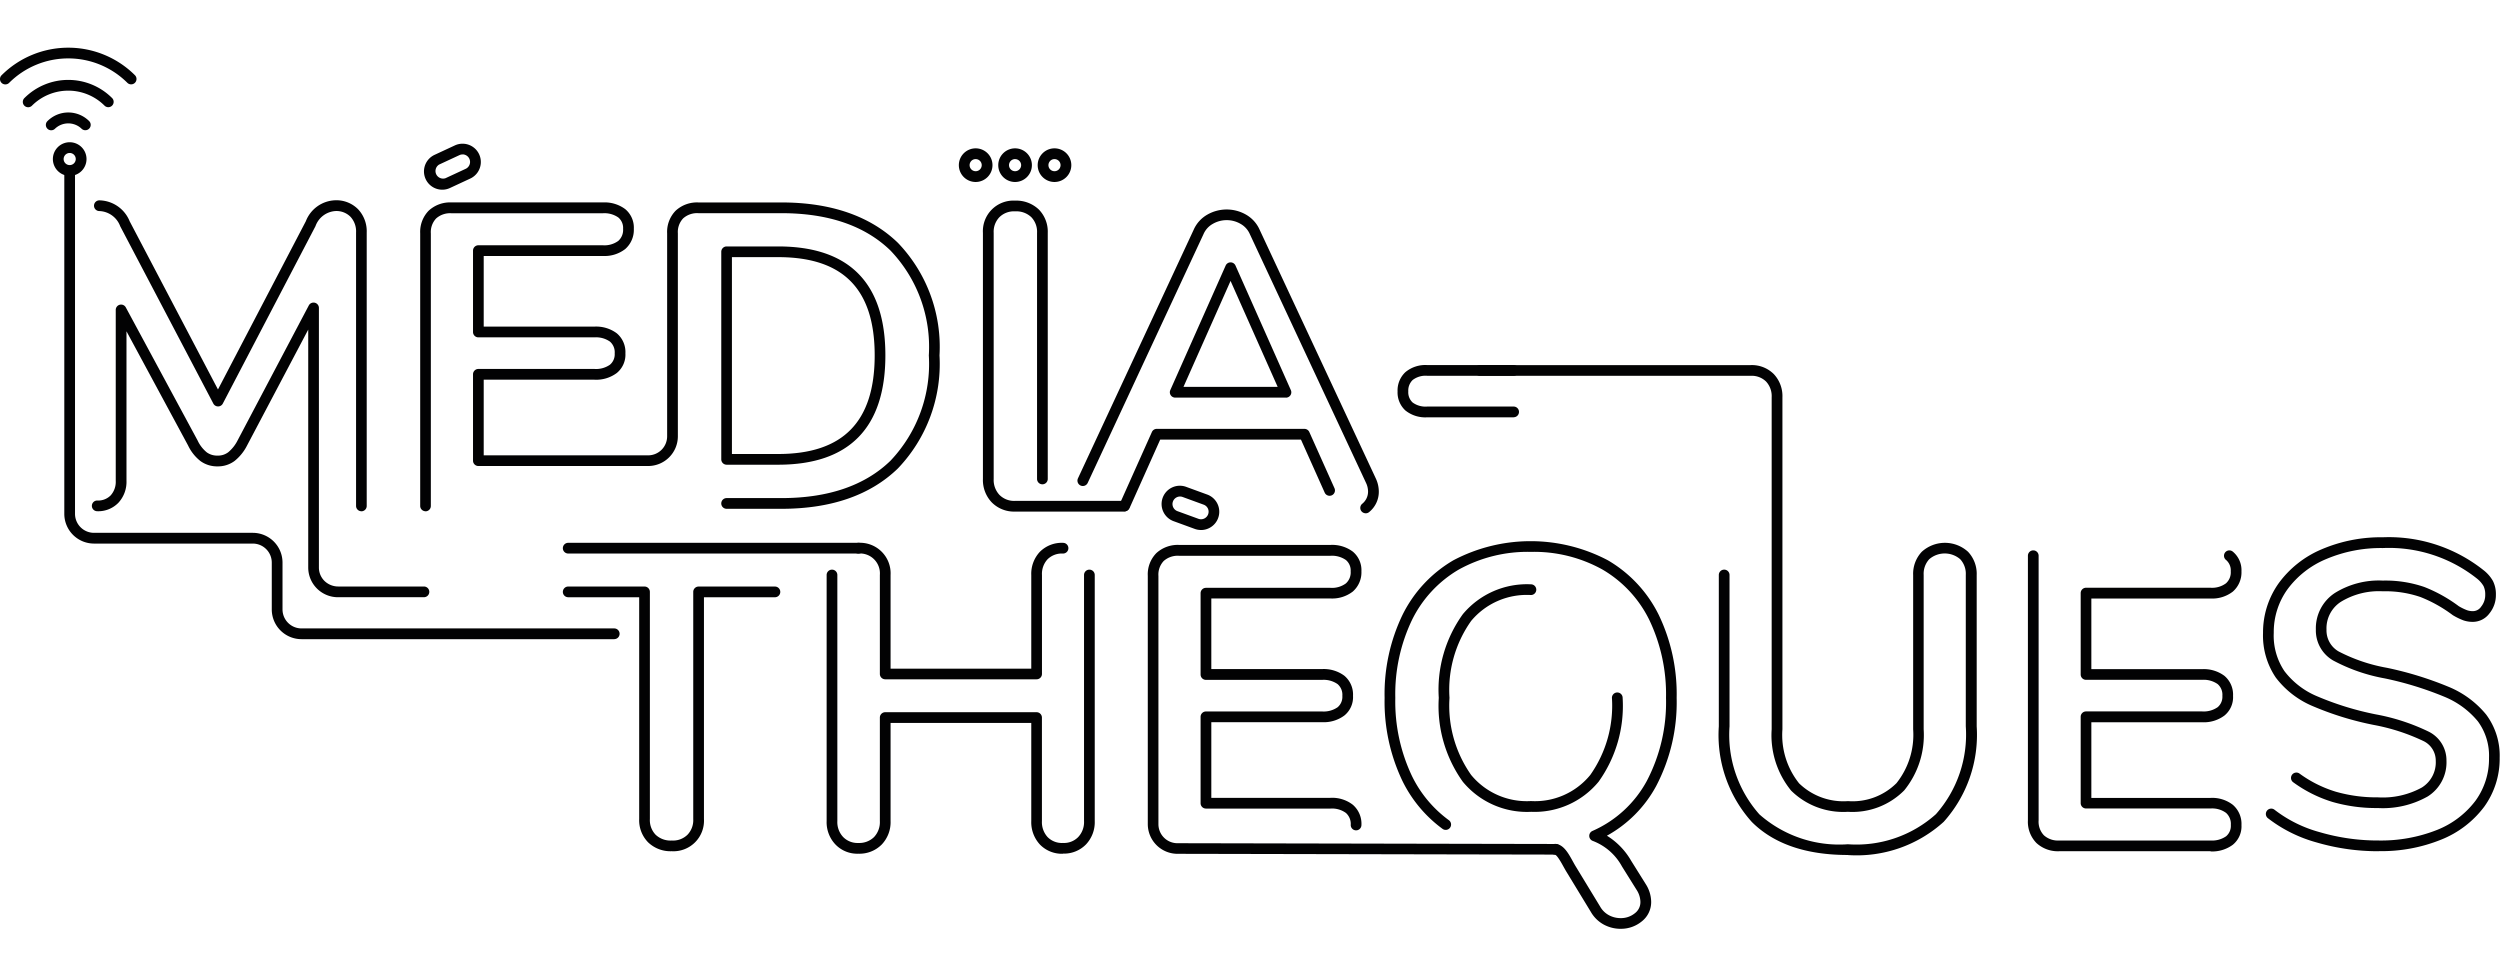 <svg xmlns="http://www.w3.org/2000/svg" xmlns:xlink="http://www.w3.org/1999/xlink" width="165" height="64" viewBox="0 0 165 64">
  <defs>
    <clipPath id="clip-path">
      <rect id="Rectangle_1519" data-name="Rectangle 1519" width="165" height="64" transform="translate(7414 8014)" fill="#fff"/>
    </clipPath>
  </defs>
  <g id="Mask_Group_12" data-name="Mask Group 12" transform="translate(-7414 -8014)" clip-path="url(#clip-path)">
    <g id="Calque_1" data-name="Calque 1" transform="translate(7414 8017.145)">
      <g id="Group_1520" data-name="Group 1520" transform="translate(0)">
        <path id="Path_1438" data-name="Path 1438" d="M50.424,58.389a2.126,2.126,0,0,1-1.565-.588,2.083,2.083,0,0,1-.588-1.536V41.627H43.587a.353.353,0,1,1,0-.707h5.037a.354.354,0,0,1,.353.353V56.267a1.388,1.388,0,0,0,.381,1.036,1.425,1.425,0,0,0,1.064.381,1.36,1.36,0,0,0,1.036-.381,1.388,1.388,0,0,0,.381-1.036V41.274a.354.354,0,0,1,.353-.353H57.23a.353.353,0,1,1,0,.707H52.546V56.266a2.017,2.017,0,0,1-2.126,2.124ZM62.756,38.742H43.587a.353.353,0,1,1,0-.707H62.756a.353.353,0,1,1,0,.707Z" transform="translate(-6.085 -5.354)" fill="#020203"/>
        <path id="Path_1439" data-name="Path 1439" d="M79.1,58.556a2.013,2.013,0,0,1-1.531-.61A2.168,2.168,0,0,1,77,56.4V49.921H67.714V56.4a2.134,2.134,0,0,1-.584,1.547,2.062,2.062,0,0,1-1.54.606,1.993,1.993,0,0,1-1.512-.606,2.134,2.134,0,0,1-.584-1.547V40.159a.353.353,0,1,1,.707,0V56.4a1.433,1.433,0,0,0,.384,1.053,1.325,1.325,0,0,0,1.005.392,1.392,1.392,0,0,0,1.033-.39,1.438,1.438,0,0,0,.384-1.055V49.568a.354.354,0,0,1,.353-.353h9.99a.354.354,0,0,1,.353.353V56.4a1.464,1.464,0,0,0,.374,1.056,1.321,1.321,0,0,0,1.016.388,1.306,1.306,0,0,0,1.005-.39,1.435,1.435,0,0,0,.384-1.055V40.159a.353.353,0,1,1,.707,0V56.4a2.134,2.134,0,0,1-.584,1.547,2.026,2.026,0,0,1-1.512.6ZM77.35,47.043h-9.99a.354.354,0,0,1-.353-.353V40.159a1.315,1.315,0,0,0-1.417-1.417.353.353,0,1,1,0-.707,2.017,2.017,0,0,1,2.124,2.126v6.178H77V40.161a2.124,2.124,0,0,1,.569-1.534,2.043,2.043,0,0,1,1.527-.591.353.353,0,1,1,0,.707,1.343,1.343,0,0,0-1.02.377,1.417,1.417,0,0,0-.37,1.04V46.69a.354.354,0,0,1-.353.353Z" transform="translate(-8.936 -5.354)" fill="#020203"/>
        <path id="Path_1440" data-name="Path 1440" d="M115.086,58.634h0l-24.967-.051a1.964,1.964,0,0,1-1.957-1.961V40.238a2,2,0,0,1,.564-1.5,2.083,2.083,0,0,1,1.505-.542h9.99a2.275,2.275,0,0,1,1.468.439,1.587,1.587,0,0,1,.573,1.3,1.685,1.685,0,0,1-.568,1.337,2.221,2.221,0,0,1-1.474.458H92.355V46.39h7.311a2.275,2.275,0,0,1,1.468.439,1.619,1.619,0,0,1,.573,1.327,1.558,1.558,0,0,1-.573,1.3,2.275,2.275,0,0,1-1.468.439H92.355v4.993h7.866a2.218,2.218,0,0,1,1.474.458,1.658,1.658,0,0,1,.568,1.335.353.353,0,0,1-.707,0,.974.974,0,0,0-.317-.795,1.55,1.55,0,0,0-1.016-.289H92a.354.354,0,0,1-.353-.353v-5.7A.354.354,0,0,1,92,49.188H99.67a1.607,1.607,0,0,0,1.022-.28.9.9,0,0,0,.311-.749.932.932,0,0,0-.313-.776,1.6,1.6,0,0,0-1.022-.28H92a.354.354,0,0,1-.353-.353V41.381A.354.354,0,0,1,92,41.028h8.219a1.536,1.536,0,0,0,1.016-.291.969.969,0,0,0,.317-.795.9.9,0,0,0-.313-.749,1.6,1.6,0,0,0-1.022-.28h-9.99a1.384,1.384,0,0,0-1.013.342,1.31,1.31,0,0,0-.35.991V56.629a1.255,1.255,0,0,0,1.251,1.254l24.965.051a.354.354,0,0,1,0,.709Z" transform="translate(-12.408 -5.376)" fill="#020203"/>
        <path id="Path_1441" data-name="Path 1441" d="M121.933,63.493a2.348,2.348,0,0,1-1.108-.276,2.194,2.194,0,0,1-.859-.839l-1.63-2.68c-.055-.09-.114-.2-.178-.311-.114-.209-.417-.764-.569-.791a.354.354,0,1,1,.051-.707c.525.037.851.632,1.139,1.157.057.1.11.2.161.284l1.633,2.686a1.467,1.467,0,0,0,.582.577,1.62,1.62,0,0,0,.774.194,1.453,1.453,0,0,0,.941-.322.917.917,0,0,0,.366-.762,1.514,1.514,0,0,0-.253-.784l-.967-1.547a3.679,3.679,0,0,0-1.919-1.679.355.355,0,0,1-.027-.659,7.513,7.513,0,0,0,3.585-3.294,11.192,11.192,0,0,0,1.271-5.487,11.384,11.384,0,0,0-1.1-5.141,7.858,7.858,0,0,0-3.087-3.327,9.272,9.272,0,0,0-4.733-1.17,9.387,9.387,0,0,0-4.762,1.17,7.855,7.855,0,0,0-3.085,3.327,11.349,11.349,0,0,0-1.1,5.141,11.465,11.465,0,0,0,1.1,5.156,7.888,7.888,0,0,0,2.435,2.915.354.354,0,1,1-.416.573,8.627,8.627,0,0,1-2.653-3.173,12.131,12.131,0,0,1-1.172-5.473,12.04,12.04,0,0,1,1.172-5.458,8.553,8.553,0,0,1,3.362-3.62,10.927,10.927,0,0,1,10.207,0,8.543,8.543,0,0,1,3.362,3.62,12.057,12.057,0,0,1,1.172,5.458,11.9,11.9,0,0,1-1.359,5.832,8.187,8.187,0,0,1-3.244,3.265A4.677,4.677,0,0,1,122.624,59l.965,1.543a2.216,2.216,0,0,1,.357,1.155,1.614,1.614,0,0,1-.63,1.313,2.15,2.15,0,0,1-1.384.48Zm-5.923-7.721a5.5,5.5,0,0,1-4.495-1.985,8.6,8.6,0,0,1-1.587-5.537,8.536,8.536,0,0,1,1.589-5.524,5.511,5.511,0,0,1,4.493-1.97.353.353,0,0,1,0,.707,4.777,4.777,0,0,0-3.946,1.71,7.867,7.867,0,0,0-1.428,5.075,7.94,7.94,0,0,0,1.428,5.09,4.76,4.76,0,0,0,3.946,1.723,4.708,4.708,0,0,0,3.918-1.723,7.933,7.933,0,0,0,1.428-5.09.353.353,0,1,1,.707,0,8.606,8.606,0,0,1-1.587,5.537,5.466,5.466,0,0,1-4.467,1.985Z" transform="translate(-14.969 -5.336)" fill="#020203"/>
        <path id="Path_1442" data-name="Path 1442" d="M137.9,56.717c-2.761,0-4.892-.732-6.339-2.179a8.581,8.581,0,0,1-2.179-6.311v-9.99a.353.353,0,0,1,.707,0v9.99a7.907,7.907,0,0,0,1.972,5.81,7.952,7.952,0,0,0,5.839,1.972,7.852,7.852,0,0,0,5.81-1.985,7.921,7.921,0,0,0,1.972-5.8v-9.99a1.417,1.417,0,0,0-.37-1.04,1.567,1.567,0,0,0-2.04,0,1.417,1.417,0,0,0-.37,1.04V48.422a5.79,5.79,0,0,1-1.283,4.03,4.808,4.808,0,0,1-3.72,1.415,4.892,4.892,0,0,1-3.746-1.4,5.78,5.78,0,0,1-1.283-4.045V26.509a1.417,1.417,0,0,0-.37-1.04,1.35,1.35,0,0,0-1.02-.377H113.616a.353.353,0,0,1,0-.707h17.866a2.045,2.045,0,0,1,1.527.591,2.118,2.118,0,0,1,.571,1.534V48.423a5.11,5.11,0,0,0,1.1,3.565,4.2,4.2,0,0,0,3.228,1.174,4.107,4.107,0,0,0,3.2-1.186,5.118,5.118,0,0,0,1.1-3.552V38.24a2.124,2.124,0,0,1,.569-1.534,2.267,2.267,0,0,1,3.054,0,2.118,2.118,0,0,1,.571,1.534v9.99a8.591,8.591,0,0,1-2.179,6.3,8.549,8.549,0,0,1-6.311,2.193Z" transform="translate(-15.94 -3.433)" fill="#020203"/>
        <path id="Path_1443" data-name="Path 1443" d="M167.823,58.471h-9.99a2.08,2.08,0,0,1-1.505-.542,2,2,0,0,1-.564-1.5V38.968a.353.353,0,0,1,.707,0V56.43a1.3,1.3,0,0,0,.35.991,1.384,1.384,0,0,0,1.013.342h9.99a1.607,1.607,0,0,0,1.022-.28.9.9,0,0,0,.311-.749.974.974,0,0,0-.317-.795,1.55,1.55,0,0,0-1.016-.289H159.6a.354.354,0,0,1-.353-.353v-5.7a.354.354,0,0,1,.353-.353h7.666a1.607,1.607,0,0,0,1.022-.28.9.9,0,0,0,.311-.749.932.932,0,0,0-.313-.776,1.6,1.6,0,0,0-1.022-.28H159.6a.354.354,0,0,1-.353-.353V41.434a.354.354,0,0,1,.353-.353h8.219a1.536,1.536,0,0,0,1.016-.291.969.969,0,0,0,.317-.795.9.9,0,0,0-.313-.749.354.354,0,1,1,.447-.549,1.587,1.587,0,0,1,.573,1.3,1.685,1.685,0,0,1-.568,1.337,2.221,2.221,0,0,1-1.474.458h-7.866v4.662h7.311a2.275,2.275,0,0,1,1.468.439,1.619,1.619,0,0,1,.573,1.327,1.558,1.558,0,0,1-.573,1.3,2.275,2.275,0,0,1-1.468.439h-7.311v4.993h7.866a2.218,2.218,0,0,1,1.474.458,1.658,1.658,0,0,1,.568,1.335,1.565,1.565,0,0,1-.573,1.3,2.275,2.275,0,0,1-1.468.439Z" transform="translate(-21.922 -5.435)" fill="#020203"/>
        <path id="Path_1444" data-name="Path 1444" d="M23.294,37.923a1.963,1.963,0,0,1-1.957-1.963V20.26L17.3,27.908a3.1,3.1,0,0,1-.82,1.018,1.831,1.831,0,0,1-1.126.361,1.872,1.872,0,0,1-1.119-.342,2.863,2.863,0,0,1-.828-1.038L9.342,20.372v9.861a2.034,2.034,0,0,1-.525,1.446,1.848,1.848,0,0,1-1.406.568.353.353,0,1,1,0-.707A1.156,1.156,0,0,0,8.3,31.2a1.338,1.338,0,0,0,.333-.961V18.971A.353.353,0,0,1,9.3,18.8l4.733,8.772a2.218,2.218,0,0,0,.613.793,1.172,1.172,0,0,0,.709.211,1.117,1.117,0,0,0,.7-.22,2.433,2.433,0,0,0,.621-.785l4.7-8.908a.354.354,0,0,1,.666.167V35.962a1.236,1.236,0,0,0,.374.892,1.3,1.3,0,0,0,.9.361h5.658a.353.353,0,1,1,0,.707H23.294Zm1.553-5.674a.354.354,0,0,1-.353-.353V13.852a1.417,1.417,0,0,0-.37-1.04,1.305,1.305,0,0,0-.991-.377,1.5,1.5,0,0,0-1.318,1L15.7,25.141a.352.352,0,0,1-.313.19h0a.354.354,0,0,1-.313-.189L8.927,13.436a1.531,1.531,0,0,0-1.375-1,.353.353,0,0,1,0-.707,2.2,2.2,0,0,1,2,1.382l5.828,11.1,5.8-11.106a2.16,2.16,0,0,1,1.946-1.381,2.011,2.011,0,0,1,1.5.591,2.118,2.118,0,0,1,.571,1.534V31.9a.354.354,0,0,1-.353.353Z" transform="translate(-0.994 -1.651)" fill="#020203"/>
        <path id="Path_1445" data-name="Path 1445" d="M32.629,32.272a.354.354,0,0,1-.353-.353V13.931a2.006,2.006,0,0,1,.564-1.5,2.078,2.078,0,0,1,1.505-.542h9.99a2.275,2.275,0,0,1,1.468.439,1.587,1.587,0,0,1,.573,1.3,1.685,1.685,0,0,1-.568,1.337,2.218,2.218,0,0,1-1.474.458H36.468v4.662h7.311a2.275,2.275,0,0,1,1.468.439,1.618,1.618,0,0,1,.573,1.326,1.563,1.563,0,0,1-.573,1.3,2.268,2.268,0,0,1-1.468.439H36.468v4.993H47.32a1.255,1.255,0,0,0,1.254-1.254V13.933a2.006,2.006,0,0,1,.564-1.5,2.075,2.075,0,0,1,1.505-.542h5.48c3.272,0,5.855.9,7.677,2.66a9.913,9.913,0,0,1,2.75,7.435A9.975,9.975,0,0,1,63.8,29.45c-1.822,1.765-4.405,2.66-7.677,2.66H52.5a.353.353,0,0,1,0-.707h3.625c3.081,0,5.5-.828,7.185-2.461a9.275,9.275,0,0,0,2.536-6.956,9.2,9.2,0,0,0-2.536-6.926c-1.686-1.633-4.1-2.461-7.185-2.461h-5.48a1.384,1.384,0,0,0-1.013.342,1.31,1.31,0,0,0-.35.991V27.325a1.963,1.963,0,0,1-1.961,1.961H36.115a.354.354,0,0,1-.353-.353v-5.7a.354.354,0,0,1,.353-.353h7.666A1.6,1.6,0,0,0,44.8,22.6a.9.9,0,0,0,.313-.749.932.932,0,0,0-.313-.776,1.6,1.6,0,0,0-1.022-.28H36.115a.354.354,0,0,1-.353-.353V15.07a.354.354,0,0,1,.353-.353h8.219a1.546,1.546,0,0,0,1.016-.289.969.969,0,0,0,.317-.795.9.9,0,0,0-.313-.749,1.6,1.6,0,0,0-1.022-.28h-9.99a1.384,1.384,0,0,0-1.013.342,1.31,1.31,0,0,0-.35.991V31.924a.354.354,0,0,1-.353.353ZM55.9,29.2H52.5a.354.354,0,0,1-.353-.353v-13.7a.354.354,0,0,1,.353-.353h3.4c4.7,0,7.078,2.419,7.078,7.19S60.6,29.2,55.9,29.2Zm-3.05-.707H55.9c4.286,0,6.372-2.129,6.372-6.509S60.19,15.5,55.9,15.5h-3.05v12.99Z" transform="translate(-4.543 -1.674)" fill="#020203"/>
        <path id="Path_1446" data-name="Path 1446" d="M101.782,32.481a.36.36,0,0,1-.269-.123.354.354,0,0,1,.037-.5,1.031,1.031,0,0,0,.39-.811,1.347,1.347,0,0,0-.134-.571L94.142,14.068a1.436,1.436,0,0,0-.615-.687,1.829,1.829,0,0,0-1.836,0,1.427,1.427,0,0,0-.613.681L83.436,30.477a.354.354,0,0,1-.643-.3l7.639-16.411a2.142,2.142,0,0,1,.908-1,2.567,2.567,0,0,1,2.536,0,2.147,2.147,0,0,1,.91,1.007l7.664,16.407a2.076,2.076,0,0,1,.2.87,1.725,1.725,0,0,1-.634,1.348.357.357,0,0,1-.231.086Zm-15.9-.139a.344.344,0,0,1-.145-.031.354.354,0,0,1-.179-.467l2.115-4.726A.351.351,0,0,1,88,26.91h9.741a.354.354,0,0,1,.322.209l1.661,3.708a.354.354,0,0,1-.646.291l-1.567-3.5H88.222L86.2,32.135a.358.358,0,0,1-.324.211ZM96.52,24.848H89.215a.355.355,0,0,1-.3-.161.351.351,0,0,1-.026-.337l3.653-8.219a.355.355,0,0,1,.648,0l3.653,8.219a.353.353,0,0,1-.322.5Zm-6.762-.709h6.216l-3.109-6.994L89.757,24.14Z" transform="translate(-11.648 -1.75)" fill="#020203"/>
        <path id="Path_1447" data-name="Path 1447" d="M115.007,27.83h-5.7a2.1,2.1,0,0,1-1.441-.45,1.612,1.612,0,0,1-.518-1.26,1.649,1.649,0,0,1,.514-1.269,2.05,2.05,0,0,1,1.445-.469h5.7a.353.353,0,0,1,0,.707h-5.7a1.394,1.394,0,0,0-.963.278.969.969,0,0,0-.289.751.922.922,0,0,0,.284.732,1.434,1.434,0,0,0,.969.269h5.7a.353.353,0,0,1,0,.707Z" transform="translate(-15.108 -3.432)" fill="#020203"/>
        <path id="Path_1448" data-name="Path 1448" d="M181.48,58.33a14.406,14.406,0,0,1-4.129-.582,9.251,9.251,0,0,1-3.208-1.6.354.354,0,1,1,.447-.549,8.534,8.534,0,0,0,2.964,1.47,13.7,13.7,0,0,0,3.926.553,10.038,10.038,0,0,0,3.834-.7,5.9,5.9,0,0,0,2.536-1.93,4.692,4.692,0,0,0,.888-2.821A3.827,3.827,0,0,0,188,49.754a5.625,5.625,0,0,0-2.215-1.622,22,22,0,0,0-3.933-1.21,11.517,11.517,0,0,1-3.4-1.181A2.282,2.282,0,0,1,177.31,43.7a2.785,2.785,0,0,1,1.245-2.408,5.487,5.487,0,0,1,3.177-.824,7.871,7.871,0,0,1,2.739.423,9.736,9.736,0,0,1,2.269,1.265,3.572,3.572,0,0,0,.547.267,1.168,1.168,0,0,0,.394.062.659.659,0,0,0,.54-.3,1.206,1.206,0,0,0,.267-.787,1.254,1.254,0,0,0-.112-.569,1.787,1.787,0,0,0-.427-.489,9.35,9.35,0,0,0-6.22-2.02,9.252,9.252,0,0,0-3.746.731,6.053,6.053,0,0,0-2.552,2,4.834,4.834,0,0,0-.9,2.865,4.185,4.185,0,0,0,.709,2.534,5.262,5.262,0,0,0,2.157,1.655A19.592,19.592,0,0,0,181.28,49.3a13.583,13.583,0,0,1,3.46,1.13,2.112,2.112,0,0,1,1.19,1.928,2.656,2.656,0,0,1-1.24,2.358,6.025,6.025,0,0,1-3.294.764,10.429,10.429,0,0,1-2.979-.4,8.7,8.7,0,0,1-2.6-1.3.354.354,0,0,1,.414-.575A8,8,0,0,0,178.62,54.4a9.745,9.745,0,0,0,2.778.374,5.358,5.358,0,0,0,2.906-.648,1.959,1.959,0,0,0,.919-1.765,1.433,1.433,0,0,0-.829-1.311,13.223,13.223,0,0,0-3.266-1.056,20.23,20.23,0,0,1-4.026-1.241,5.949,5.949,0,0,1-2.439-1.888,4.945,4.945,0,0,1-.84-2.946,5.6,5.6,0,0,1,1.034-3.277A6.766,6.766,0,0,1,177.7,38.4a9.936,9.936,0,0,1,4.03-.791A10.038,10.038,0,0,1,188.4,39.8a2.391,2.391,0,0,1,.6.7,1.927,1.927,0,0,1,.192.9,1.908,1.908,0,0,1-.425,1.232,1.366,1.366,0,0,1-1.091.56,1.893,1.893,0,0,1-.63-.1,4.281,4.281,0,0,1-.681-.331.172.172,0,0,1-.033-.022,9.125,9.125,0,0,0-2.117-1.186,7.161,7.161,0,0,0-2.49-.379,4.808,4.808,0,0,0-2.772.7,2.084,2.084,0,0,0-.941,1.827,1.6,1.6,0,0,0,.8,1.443A11.085,11.085,0,0,0,182,46.224a22.749,22.749,0,0,1,4.063,1.252,6.3,6.3,0,0,1,2.488,1.836,4.519,4.519,0,0,1,.89,2.845,5.4,5.4,0,0,1-1.022,3.239,6.6,6.6,0,0,1-2.832,2.166,10.492,10.492,0,0,1-4.109.762Z" transform="translate(-24.463 -5.294)" fill="#020203"/>
        <path id="Path_1449" data-name="Path 1449" d="M84.815,32.274h-7.19a2.062,2.062,0,0,1-1.542-.606,2.134,2.134,0,0,1-.584-1.547V13.877a2.017,2.017,0,0,1,2.126-2.126,2.158,2.158,0,0,1,1.565.588,2.093,2.093,0,0,1,.588,1.538V30.121a.353.353,0,0,1-.707,0V13.877a1.388,1.388,0,0,0-.381-1.036,1.425,1.425,0,0,0-1.064-.381,1.36,1.36,0,0,0-1.036.381,1.388,1.388,0,0,0-.381,1.036V30.121a1.438,1.438,0,0,0,.384,1.055,1.361,1.361,0,0,0,1.033.392h7.19a.353.353,0,1,1,0,.707Z" transform="translate(-10.626 -1.655)" fill="#020203"/>
        <path id="Path_1450" data-name="Path 1450" d="M33.776,10.415a1.206,1.206,0,0,1-.511-2.3l1.34-.623a1.206,1.206,0,0,1,1.016,2.188h0l-1.34.623A1.185,1.185,0,0,1,33.776,10.415Zm1.338-2.327a.5.5,0,0,0-.209.046l-1.34.623a.5.5,0,0,0,.421.9l1.34-.623a.5.5,0,0,0-.211-.95Zm.361,1.271h0Z" transform="translate(-4.584 -1.04)" fill="#020203"/>
        <path id="Path_1451" data-name="Path 1451" d="M91.826,36.572a1.213,1.213,0,0,1-.416-.073h0l-1.388-.507a1.206,1.206,0,1,1,.829-2.265l1.388.507a1.207,1.207,0,0,1-.414,2.34Zm-.17-.738a.5.5,0,0,0,.639-.3.491.491,0,0,0-.016-.381A.5.5,0,0,0,92,34.9l-1.388-.507a.491.491,0,0,0-.381.016.5.5,0,0,0-.258.28.491.491,0,0,0,.016.381.5.5,0,0,0,.28.258Z" transform="translate(-12.558 -4.737)" fill="#020203"/>
        <path id="Path_1452" data-name="Path 1452" d="M7.4,4.279a.355.355,0,0,1-.251-.1,3.39,3.39,0,0,0-4.793,0,.353.353,0,0,1-.5-.5,4.093,4.093,0,0,1,5.793,0,.354.354,0,0,1-.251.6Z" transform="translate(-0.247 -0.349)" fill="#020203"/>
        <path id="Path_1453" data-name="Path 1453" d="M6.131,6.151a.355.355,0,0,1-.251-.1,1.27,1.27,0,0,0-1.754,0,.353.353,0,1,1-.5-.5,1.949,1.949,0,0,1,2.757,0,.354.354,0,0,1-.251.6Z" transform="translate(-0.496 -0.701)" fill="#020203"/>
        <path id="Path_1454" data-name="Path 1454" d="M8.66,2.424a.355.355,0,0,1-.251-.1,5.526,5.526,0,0,0-7.805,0,.353.353,0,0,1-.5-.5,6.235,6.235,0,0,1,8.807,0,.354.354,0,0,1-.251.6Z" transform="translate(-0.001 -0.001)" fill="#020203"/>
        <path id="Path_1455" data-name="Path 1455" d="M5.173,9.487a1.11,1.11,0,1,1,1.11-1.11A1.111,1.111,0,0,1,5.173,9.487Zm0-1.512a.4.4,0,1,0,.4.4A.4.4,0,0,0,5.173,7.975Z" transform="translate(-0.573 -1.024)" fill="#020203"/>
        <path id="Path_1456" data-name="Path 1456" d="M74.759,9.956a1.11,1.11,0,1,1,1.11-1.11A1.111,1.111,0,0,1,74.759,9.956Zm0-1.511a.4.4,0,1,0,.4.4A.4.4,0,0,0,74.759,8.446Z" transform="translate(-10.365 -1.09)" fill="#020203"/>
        <path id="Path_1457" data-name="Path 1457" d="M77.787,9.956a1.11,1.11,0,1,1,1.11-1.11A1.111,1.111,0,0,1,77.787,9.956Zm0-1.511a.4.4,0,1,0,.4.4A.4.4,0,0,0,77.787,8.446Z" transform="translate(-10.792 -1.09)" fill="#020203"/>
        <path id="Path_1458" data-name="Path 1458" d="M80.815,9.956a1.11,1.11,0,1,1,1.11-1.11A1.111,1.111,0,0,1,80.815,9.956Zm0-1.511a.4.4,0,1,0,.4.4A.4.4,0,0,0,80.815,8.446Z" transform="translate(-11.218 -1.09)" fill="#020203"/>
        <path id="Path_1459" data-name="Path 1459" d="M41.234,40.363H20.593A1.963,1.963,0,0,1,18.632,38.4V35.308a1.255,1.255,0,0,0-1.254-1.254H6.9a1.963,1.963,0,0,1-1.961-1.961V9.746a.353.353,0,1,1,.707,0V32.091A1.255,1.255,0,0,0,6.9,33.345h10.48a1.963,1.963,0,0,1,1.961,1.961V38.4a1.255,1.255,0,0,0,1.254,1.254h20.64a.353.353,0,1,1,0,.707Z" transform="translate(-0.695 -1.323)" fill="#020203"/>
      </g>
    </g>
  </g>
</svg>
